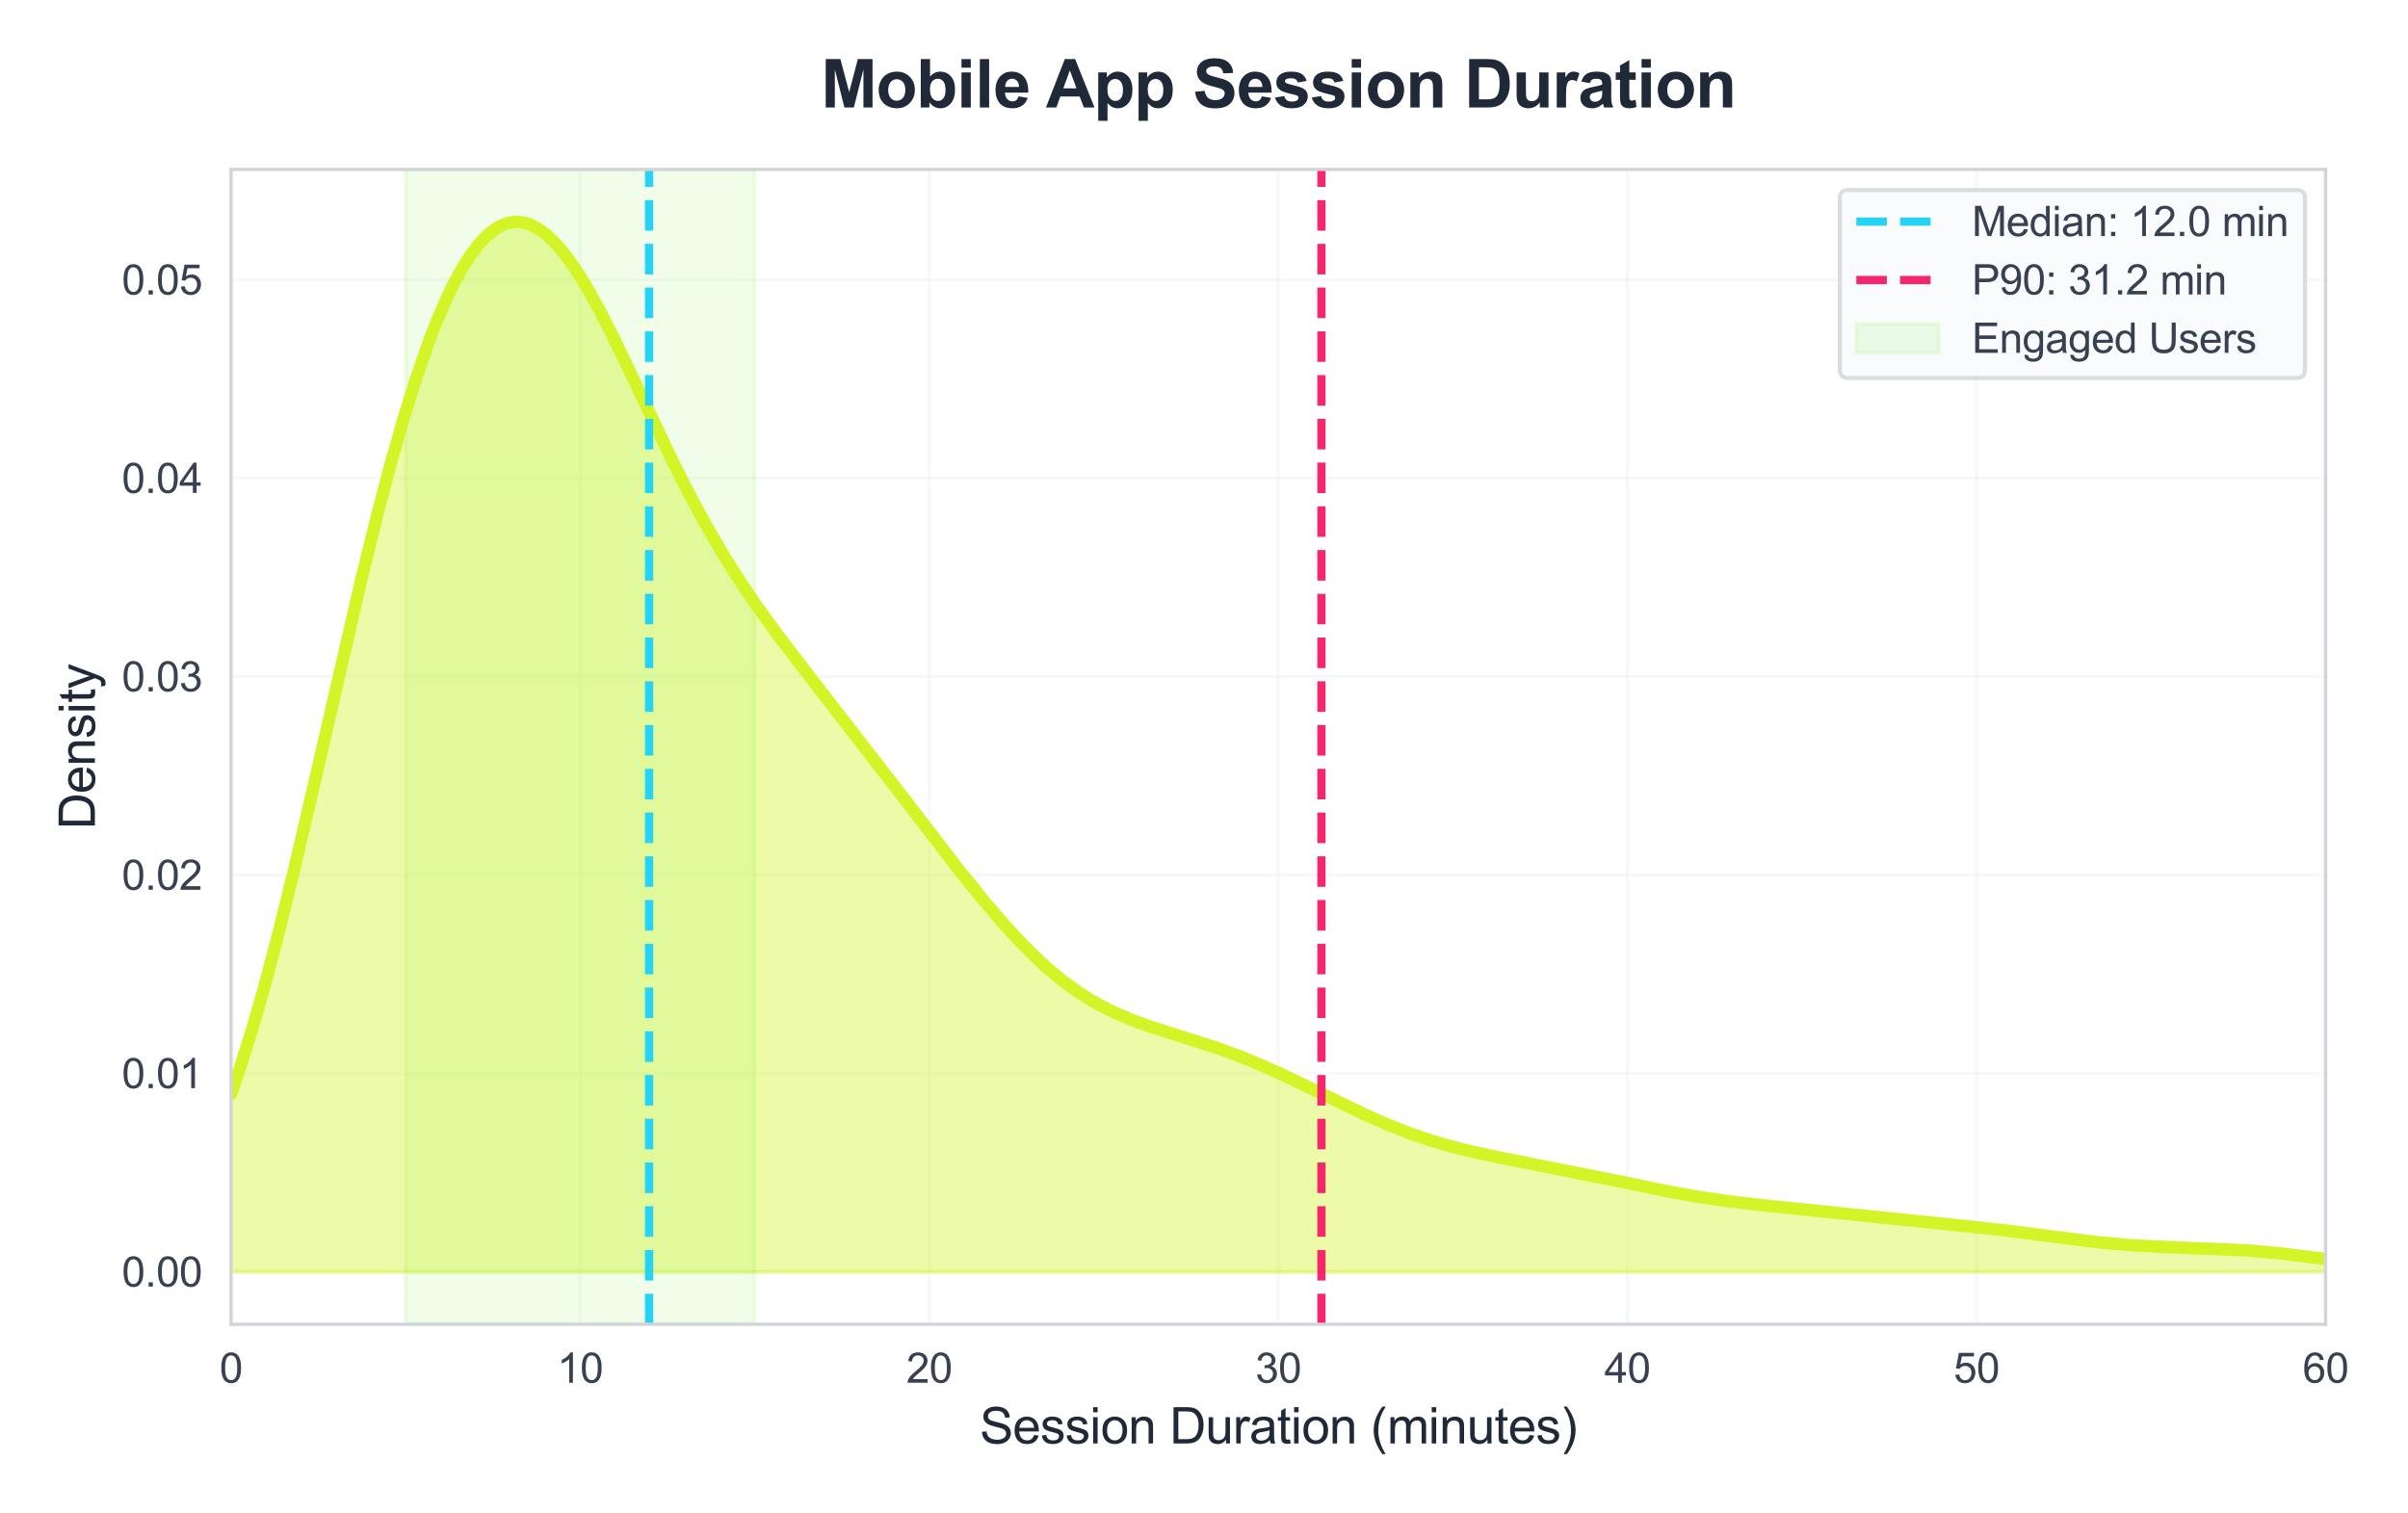 <?xml version="1.0" encoding="utf-8" standalone="no"?>
<!DOCTYPE svg PUBLIC "-//W3C//DTD SVG 1.1//EN"
  "http://www.w3.org/Graphics/SVG/1.1/DTD/svg11.dtd">
<svg xmlns:xlink="http://www.w3.org/1999/xlink" viewBox="0 0 583.416 366.697" xmlns="http://www.w3.org/2000/svg" version="1.1">
 <defs>
  <style type="text/css">*{stroke-linejoin: round; stroke-linecap: butt}</style>
 </defs>
 <g id="figure_1">
  <g id="patch_1">
   <path d="M 0 366.697 
L 583.416 366.697 
L 583.416 -0 
L 0 -0 
z
" style="fill: #ffffff"/>
  </g>
  <g id="axes_1">
   <g id="patch_2">
    <path d="M 55.976 320.89 
L 563.455 320.89 
L 563.455 41.047 
L 55.976 41.047 
z
" style="fill: #ffffff"/>
   </g>
   <g id="matplotlib.axis_1">
    <g id="xtick_1">
     <g id="line2d_1">
      <path d="M 55.976 320.89 
L 55.976 41.047 
" clip-path="url(#p216b1d2fb1)" style="fill: none; stroke: #e5e7eb; stroke-opacity: 0.3; stroke-width: 0.8; stroke-linecap: round"/>
     </g>
     <g id="text_1">
      <!-- 0 -->
      <g style="fill: #374151" transform="translate(53.195 335.048) scale(0.1 -0.1)">
       <defs>
        <path id="ArialMT-30" d="M 266 2259 
Q 266 3072 433 3567 
Q 600 4063 929 4331 
Q 1259 4600 1759 4600 
Q 2128 4600 2406 4451 
Q 2684 4303 2865 4023 
Q 3047 3744 3150 3342 
Q 3253 2941 3253 2259 
Q 3253 1453 3087 958 
Q 2922 463 2592 192 
Q 2263 -78 1759 -78 
Q 1097 -78 719 397 
Q 266 969 266 2259 
z
M 844 2259 
Q 844 1131 1108 757 
Q 1372 384 1759 384 
Q 2147 384 2411 759 
Q 2675 1134 2675 2259 
Q 2675 3391 2411 3762 
Q 2147 4134 1753 4134 
Q 1366 4134 1134 3806 
Q 844 3388 844 2259 
z
" transform="scale(0.016)"/>
       </defs>
       <use xlink:href="#ArialMT-30"/>
      </g>
     </g>
    </g>
    <g id="xtick_2">
     <g id="line2d_2">
      <path d="M 140.556 320.89 
L 140.556 41.047 
" clip-path="url(#p216b1d2fb1)" style="fill: none; stroke: #e5e7eb; stroke-opacity: 0.3; stroke-width: 0.8; stroke-linecap: round"/>
     </g>
     <g id="text_2">
      <!-- 10 -->
      <g style="fill: #374151" transform="translate(134.995 335.048) scale(0.1 -0.1)">
       <defs>
        <path id="ArialMT-31" d="M 2384 0 
L 1822 0 
L 1822 3584 
Q 1619 3391 1289 3197 
Q 959 3003 697 2906 
L 697 3450 
Q 1169 3672 1522 3987 
Q 1875 4303 2022 4600 
L 2384 4600 
L 2384 0 
z
" transform="scale(0.016)"/>
       </defs>
       <use xlink:href="#ArialMT-31"/>
       <use xlink:href="#ArialMT-30" transform="translate(55.615 0)"/>
      </g>
     </g>
    </g>
    <g id="xtick_3">
     <g id="line2d_3">
      <path d="M 225.136 320.89 
L 225.136 41.047 
" clip-path="url(#p216b1d2fb1)" style="fill: none; stroke: #e5e7eb; stroke-opacity: 0.3; stroke-width: 0.8; stroke-linecap: round"/>
     </g>
     <g id="text_3">
      <!-- 20 -->
      <g style="fill: #374151" transform="translate(219.575 335.048) scale(0.1 -0.1)">
       <defs>
        <path id="ArialMT-32" d="M 3222 541 
L 3222 0 
L 194 0 
Q 188 203 259 391 
Q 375 700 629 1000 
Q 884 1300 1366 1694 
Q 2113 2306 2375 2664 
Q 2638 3022 2638 3341 
Q 2638 3675 2398 3904 
Q 2159 4134 1775 4134 
Q 1369 4134 1125 3890 
Q 881 3647 878 3216 
L 300 3275 
Q 359 3922 746 4261 
Q 1134 4600 1788 4600 
Q 2447 4600 2831 4234 
Q 3216 3869 3216 3328 
Q 3216 3053 3103 2787 
Q 2991 2522 2730 2228 
Q 2469 1934 1863 1422 
Q 1356 997 1212 845 
Q 1069 694 975 541 
L 3222 541 
z
" transform="scale(0.016)"/>
       </defs>
       <use xlink:href="#ArialMT-32"/>
       <use xlink:href="#ArialMT-30" transform="translate(55.615 0)"/>
      </g>
     </g>
    </g>
    <g id="xtick_4">
     <g id="line2d_4">
      <path d="M 309.715 320.89 
L 309.715 41.047 
" clip-path="url(#p216b1d2fb1)" style="fill: none; stroke: #e5e7eb; stroke-opacity: 0.3; stroke-width: 0.8; stroke-linecap: round"/>
     </g>
     <g id="text_4">
      <!-- 30 -->
      <g style="fill: #374151" transform="translate(304.154 335.048) scale(0.1 -0.1)">
       <defs>
        <path id="ArialMT-33" d="M 269 1209 
L 831 1284 
Q 928 806 1161 595 
Q 1394 384 1728 384 
Q 2125 384 2398 659 
Q 2672 934 2672 1341 
Q 2672 1728 2419 1979 
Q 2166 2231 1775 2231 
Q 1616 2231 1378 2169 
L 1441 2663 
Q 1497 2656 1531 2656 
Q 1891 2656 2178 2843 
Q 2466 3031 2466 3422 
Q 2466 3731 2256 3934 
Q 2047 4138 1716 4138 
Q 1388 4138 1169 3931 
Q 950 3725 888 3313 
L 325 3413 
Q 428 3978 793 4289 
Q 1159 4600 1703 4600 
Q 2078 4600 2393 4439 
Q 2709 4278 2876 4000 
Q 3044 3722 3044 3409 
Q 3044 3113 2884 2869 
Q 2725 2625 2413 2481 
Q 2819 2388 3044 2092 
Q 3269 1797 3269 1353 
Q 3269 753 2831 336 
Q 2394 -81 1725 -81 
Q 1122 -81 723 278 
Q 325 638 269 1209 
z
" transform="scale(0.016)"/>
       </defs>
       <use xlink:href="#ArialMT-33"/>
       <use xlink:href="#ArialMT-30" transform="translate(55.615 0)"/>
      </g>
     </g>
    </g>
    <g id="xtick_5">
     <g id="line2d_5">
      <path d="M 394.295 320.89 
L 394.295 41.047 
" clip-path="url(#p216b1d2fb1)" style="fill: none; stroke: #e5e7eb; stroke-opacity: 0.3; stroke-width: 0.8; stroke-linecap: round"/>
     </g>
     <g id="text_5">
      <!-- 40 -->
      <g style="fill: #374151" transform="translate(388.734 335.048) scale(0.1 -0.1)">
       <defs>
        <path id="ArialMT-34" d="M 2069 0 
L 2069 1097 
L 81 1097 
L 81 1613 
L 2172 4581 
L 2631 4581 
L 2631 1613 
L 3250 1613 
L 3250 1097 
L 2631 1097 
L 2631 0 
L 2069 0 
z
M 2069 1613 
L 2069 3678 
L 634 1613 
L 2069 1613 
z
" transform="scale(0.016)"/>
       </defs>
       <use xlink:href="#ArialMT-34"/>
       <use xlink:href="#ArialMT-30" transform="translate(55.615 0)"/>
      </g>
     </g>
    </g>
    <g id="xtick_6">
     <g id="line2d_6">
      <path d="M 478.875 320.89 
L 478.875 41.047 
" clip-path="url(#p216b1d2fb1)" style="fill: none; stroke: #e5e7eb; stroke-opacity: 0.3; stroke-width: 0.8; stroke-linecap: round"/>
     </g>
     <g id="text_6">
      <!-- 50 -->
      <g style="fill: #374151" transform="translate(473.314 335.048) scale(0.1 -0.1)">
       <defs>
        <path id="ArialMT-35" d="M 266 1200 
L 856 1250 
Q 922 819 1161 601 
Q 1400 384 1738 384 
Q 2144 384 2425 690 
Q 2706 997 2706 1503 
Q 2706 1984 2436 2262 
Q 2166 2541 1728 2541 
Q 1456 2541 1237 2417 
Q 1019 2294 894 2097 
L 366 2166 
L 809 4519 
L 3088 4519 
L 3088 3981 
L 1259 3981 
L 1013 2750 
Q 1425 3038 1878 3038 
Q 2478 3038 2890 2622 
Q 3303 2206 3303 1553 
Q 3303 931 2941 478 
Q 2500 -78 1738 -78 
Q 1113 -78 717 272 
Q 322 622 266 1200 
z
" transform="scale(0.016)"/>
       </defs>
       <use xlink:href="#ArialMT-35"/>
       <use xlink:href="#ArialMT-30" transform="translate(55.615 0)"/>
      </g>
     </g>
    </g>
    <g id="xtick_7">
     <g id="line2d_7">
      <path d="M 563.455 320.89 
L 563.455 41.047 
" clip-path="url(#p216b1d2fb1)" style="fill: none; stroke: #e5e7eb; stroke-opacity: 0.3; stroke-width: 0.8; stroke-linecap: round"/>
     </g>
     <g id="text_7">
      <!-- 60 -->
      <g style="fill: #374151" transform="translate(557.894 335.048) scale(0.1 -0.1)">
       <defs>
        <path id="ArialMT-36" d="M 3184 3459 
L 2625 3416 
Q 2550 3747 2413 3897 
Q 2184 4138 1850 4138 
Q 1581 4138 1378 3988 
Q 1113 3794 959 3422 
Q 806 3050 800 2363 
Q 1003 2672 1297 2822 
Q 1591 2972 1913 2972 
Q 2475 2972 2870 2558 
Q 3266 2144 3266 1488 
Q 3266 1056 3080 686 
Q 2894 316 2569 119 
Q 2244 -78 1831 -78 
Q 1128 -78 684 439 
Q 241 956 241 2144 
Q 241 3472 731 4075 
Q 1159 4600 1884 4600 
Q 2425 4600 2770 4297 
Q 3116 3994 3184 3459 
z
M 888 1484 
Q 888 1194 1011 928 
Q 1134 663 1356 523 
Q 1578 384 1822 384 
Q 2178 384 2434 671 
Q 2691 959 2691 1453 
Q 2691 1928 2437 2201 
Q 2184 2475 1800 2475 
Q 1419 2475 1153 2201 
Q 888 1928 888 1484 
z
" transform="scale(0.016)"/>
       </defs>
       <use xlink:href="#ArialMT-36"/>
       <use xlink:href="#ArialMT-30" transform="translate(55.615 0)"/>
      </g>
     </g>
    </g>
    <g id="text_8">
     <!-- Session Duration (minutes) -->
     <g style="fill: #1f2937" transform="translate(237.356 349.771) scale(0.12 -0.12)">
      <defs>
       <path id="ArialMT-53" d="M 288 1472 
L 859 1522 
Q 900 1178 1048 958 
Q 1197 738 1509 602 
Q 1822 466 2213 466 
Q 2559 466 2825 569 
Q 3091 672 3220 851 
Q 3350 1031 3350 1244 
Q 3350 1459 3225 1620 
Q 3100 1781 2813 1891 
Q 2628 1963 1997 2114 
Q 1366 2266 1113 2400 
Q 784 2572 623 2826 
Q 463 3081 463 3397 
Q 463 3744 659 4045 
Q 856 4347 1234 4503 
Q 1613 4659 2075 4659 
Q 2584 4659 2973 4495 
Q 3363 4331 3572 4012 
Q 3781 3694 3797 3291 
L 3216 3247 
Q 3169 3681 2898 3903 
Q 2628 4125 2100 4125 
Q 1550 4125 1298 3923 
Q 1047 3722 1047 3438 
Q 1047 3191 1225 3031 
Q 1400 2872 2139 2705 
Q 2878 2538 3153 2413 
Q 3553 2228 3743 1945 
Q 3934 1663 3934 1294 
Q 3934 928 3725 604 
Q 3516 281 3123 101 
Q 2731 -78 2241 -78 
Q 1619 -78 1198 103 
Q 778 284 539 648 
Q 300 1013 288 1472 
z
" transform="scale(0.016)"/>
       <path id="ArialMT-65" d="M 2694 1069 
L 3275 997 
Q 3138 488 2766 206 
Q 2394 -75 1816 -75 
Q 1088 -75 661 373 
Q 234 822 234 1631 
Q 234 2469 665 2931 
Q 1097 3394 1784 3394 
Q 2450 3394 2872 2941 
Q 3294 2488 3294 1666 
Q 3294 1616 3291 1516 
L 816 1516 
Q 847 969 1125 678 
Q 1403 388 1819 388 
Q 2128 388 2347 550 
Q 2566 713 2694 1069 
z
M 847 1978 
L 2700 1978 
Q 2663 2397 2488 2606 
Q 2219 2931 1791 2931 
Q 1403 2931 1139 2672 
Q 875 2413 847 1978 
z
" transform="scale(0.016)"/>
       <path id="ArialMT-73" d="M 197 991 
L 753 1078 
Q 800 744 1014 566 
Q 1228 388 1613 388 
Q 2000 388 2187 545 
Q 2375 703 2375 916 
Q 2375 1106 2209 1216 
Q 2094 1291 1634 1406 
Q 1016 1563 777 1677 
Q 538 1791 414 1992 
Q 291 2194 291 2438 
Q 291 2659 392 2848 
Q 494 3038 669 3163 
Q 800 3259 1026 3326 
Q 1253 3394 1513 3394 
Q 1903 3394 2198 3281 
Q 2494 3169 2634 2976 
Q 2775 2784 2828 2463 
L 2278 2388 
Q 2241 2644 2061 2787 
Q 1881 2931 1553 2931 
Q 1166 2931 1000 2803 
Q 834 2675 834 2503 
Q 834 2394 903 2306 
Q 972 2216 1119 2156 
Q 1203 2125 1616 2013 
Q 2213 1853 2448 1751 
Q 2684 1650 2818 1456 
Q 2953 1263 2953 975 
Q 2953 694 2789 445 
Q 2625 197 2315 61 
Q 2006 -75 1616 -75 
Q 969 -75 630 194 
Q 291 463 197 991 
z
" transform="scale(0.016)"/>
       <path id="ArialMT-69" d="M 425 3934 
L 425 4581 
L 988 4581 
L 988 3934 
L 425 3934 
z
M 425 0 
L 425 3319 
L 988 3319 
L 988 0 
L 425 0 
z
" transform="scale(0.016)"/>
       <path id="ArialMT-6f" d="M 213 1659 
Q 213 2581 725 3025 
Q 1153 3394 1769 3394 
Q 2453 3394 2887 2945 
Q 3322 2497 3322 1706 
Q 3322 1066 3130 698 
Q 2938 331 2570 128 
Q 2203 -75 1769 -75 
Q 1072 -75 642 372 
Q 213 819 213 1659 
z
M 791 1659 
Q 791 1022 1069 705 
Q 1347 388 1769 388 
Q 2188 388 2466 706 
Q 2744 1025 2744 1678 
Q 2744 2294 2464 2611 
Q 2184 2928 1769 2928 
Q 1347 2928 1069 2612 
Q 791 2297 791 1659 
z
" transform="scale(0.016)"/>
       <path id="ArialMT-6e" d="M 422 0 
L 422 3319 
L 928 3319 
L 928 2847 
Q 1294 3394 1984 3394 
Q 2284 3394 2536 3286 
Q 2788 3178 2913 3003 
Q 3038 2828 3088 2588 
Q 3119 2431 3119 2041 
L 3119 0 
L 2556 0 
L 2556 2019 
Q 2556 2363 2490 2533 
Q 2425 2703 2258 2804 
Q 2091 2906 1866 2906 
Q 1506 2906 1245 2678 
Q 984 2450 984 1813 
L 984 0 
L 422 0 
z
" transform="scale(0.016)"/>
       <path id="ArialMT-20" transform="scale(0.016)"/>
       <path id="ArialMT-44" d="M 494 0 
L 494 4581 
L 2072 4581 
Q 2606 4581 2888 4516 
Q 3281 4425 3559 4188 
Q 3922 3881 4101 3404 
Q 4281 2928 4281 2316 
Q 4281 1794 4159 1391 
Q 4038 988 3847 723 
Q 3656 459 3429 307 
Q 3203 156 2883 78 
Q 2563 0 2147 0 
L 494 0 
z
M 1100 541 
L 2078 541 
Q 2531 541 2789 625 
Q 3047 709 3200 863 
Q 3416 1078 3536 1442 
Q 3656 1806 3656 2325 
Q 3656 3044 3420 3430 
Q 3184 3816 2847 3947 
Q 2603 4041 2063 4041 
L 1100 4041 
L 1100 541 
z
" transform="scale(0.016)"/>
       <path id="ArialMT-75" d="M 2597 0 
L 2597 488 
Q 2209 -75 1544 -75 
Q 1250 -75 995 37 
Q 741 150 617 320 
Q 494 491 444 738 
Q 409 903 409 1263 
L 409 3319 
L 972 3319 
L 972 1478 
Q 972 1038 1006 884 
Q 1059 663 1231 536 
Q 1403 409 1656 409 
Q 1909 409 2131 539 
Q 2353 669 2445 892 
Q 2538 1116 2538 1541 
L 2538 3319 
L 3100 3319 
L 3100 0 
L 2597 0 
z
" transform="scale(0.016)"/>
       <path id="ArialMT-72" d="M 416 0 
L 416 3319 
L 922 3319 
L 922 2816 
Q 1116 3169 1280 3281 
Q 1444 3394 1641 3394 
Q 1925 3394 2219 3213 
L 2025 2691 
Q 1819 2813 1613 2813 
Q 1428 2813 1281 2702 
Q 1134 2591 1072 2394 
Q 978 2094 978 1738 
L 978 0 
L 416 0 
z
" transform="scale(0.016)"/>
       <path id="ArialMT-61" d="M 2588 409 
Q 2275 144 1986 34 
Q 1697 -75 1366 -75 
Q 819 -75 525 192 
Q 231 459 231 875 
Q 231 1119 342 1320 
Q 453 1522 633 1644 
Q 813 1766 1038 1828 
Q 1203 1872 1538 1913 
Q 2219 1994 2541 2106 
Q 2544 2222 2544 2253 
Q 2544 2597 2384 2738 
Q 2169 2928 1744 2928 
Q 1347 2928 1158 2789 
Q 969 2650 878 2297 
L 328 2372 
Q 403 2725 575 2942 
Q 747 3159 1072 3276 
Q 1397 3394 1825 3394 
Q 2250 3394 2515 3294 
Q 2781 3194 2906 3042 
Q 3031 2891 3081 2659 
Q 3109 2516 3109 2141 
L 3109 1391 
Q 3109 606 3145 398 
Q 3181 191 3288 0 
L 2700 0 
Q 2613 175 2588 409 
z
M 2541 1666 
Q 2234 1541 1622 1453 
Q 1275 1403 1131 1340 
Q 988 1278 909 1158 
Q 831 1038 831 891 
Q 831 666 1001 516 
Q 1172 366 1500 366 
Q 1825 366 2078 508 
Q 2331 650 2450 897 
Q 2541 1088 2541 1459 
L 2541 1666 
z
" transform="scale(0.016)"/>
       <path id="ArialMT-74" d="M 1650 503 
L 1731 6 
Q 1494 -44 1306 -44 
Q 1000 -44 831 53 
Q 663 150 594 308 
Q 525 466 525 972 
L 525 2881 
L 113 2881 
L 113 3319 
L 525 3319 
L 525 4141 
L 1084 4478 
L 1084 3319 
L 1650 3319 
L 1650 2881 
L 1084 2881 
L 1084 941 
Q 1084 700 1114 631 
Q 1144 563 1211 522 
Q 1278 481 1403 481 
Q 1497 481 1650 503 
z
" transform="scale(0.016)"/>
       <path id="ArialMT-28" d="M 1497 -1347 
Q 1031 -759 709 28 
Q 388 816 388 1659 
Q 388 2403 628 3084 
Q 909 3875 1497 4659 
L 1900 4659 
Q 1522 4009 1400 3731 
Q 1209 3300 1100 2831 
Q 966 2247 966 1656 
Q 966 153 1900 -1347 
L 1497 -1347 
z
" transform="scale(0.016)"/>
       <path id="ArialMT-6d" d="M 422 0 
L 422 3319 
L 925 3319 
L 925 2853 
Q 1081 3097 1340 3245 
Q 1600 3394 1931 3394 
Q 2300 3394 2536 3241 
Q 2772 3088 2869 2813 
Q 3263 3394 3894 3394 
Q 4388 3394 4653 3120 
Q 4919 2847 4919 2278 
L 4919 0 
L 4359 0 
L 4359 2091 
Q 4359 2428 4304 2576 
Q 4250 2725 4106 2815 
Q 3963 2906 3769 2906 
Q 3419 2906 3187 2673 
Q 2956 2441 2956 1928 
L 2956 0 
L 2394 0 
L 2394 2156 
Q 2394 2531 2256 2718 
Q 2119 2906 1806 2906 
Q 1569 2906 1367 2781 
Q 1166 2656 1075 2415 
Q 984 2175 984 1722 
L 984 0 
L 422 0 
z
" transform="scale(0.016)"/>
       <path id="ArialMT-29" d="M 791 -1347 
L 388 -1347 
Q 1322 153 1322 1656 
Q 1322 2244 1188 2822 
Q 1081 3291 891 3722 
Q 769 4003 388 4659 
L 791 4659 
Q 1378 3875 1659 3084 
Q 1900 2403 1900 1659 
Q 1900 816 1576 28 
Q 1253 -759 791 -1347 
z
" transform="scale(0.016)"/>
      </defs>
      <use xlink:href="#ArialMT-53"/>
      <use xlink:href="#ArialMT-65" transform="translate(66.699 0)"/>
      <use xlink:href="#ArialMT-73" transform="translate(122.314 0)"/>
      <use xlink:href="#ArialMT-73" transform="translate(172.314 0)"/>
      <use xlink:href="#ArialMT-69" transform="translate(222.314 0)"/>
      <use xlink:href="#ArialMT-6f" transform="translate(244.531 0)"/>
      <use xlink:href="#ArialMT-6e" transform="translate(300.146 0)"/>
      <use xlink:href="#ArialMT-20" transform="translate(355.762 0)"/>
      <use xlink:href="#ArialMT-44" transform="translate(383.545 0)"/>
      <use xlink:href="#ArialMT-75" transform="translate(455.762 0)"/>
      <use xlink:href="#ArialMT-72" transform="translate(511.377 0)"/>
      <use xlink:href="#ArialMT-61" transform="translate(544.678 0)"/>
      <use xlink:href="#ArialMT-74" transform="translate(600.293 0)"/>
      <use xlink:href="#ArialMT-69" transform="translate(628.076 0)"/>
      <use xlink:href="#ArialMT-6f" transform="translate(650.293 0)"/>
      <use xlink:href="#ArialMT-6e" transform="translate(705.908 0)"/>
      <use xlink:href="#ArialMT-20" transform="translate(761.523 0)"/>
      <use xlink:href="#ArialMT-28" transform="translate(789.307 0)"/>
      <use xlink:href="#ArialMT-6d" transform="translate(822.607 0)"/>
      <use xlink:href="#ArialMT-69" transform="translate(905.908 0)"/>
      <use xlink:href="#ArialMT-6e" transform="translate(928.125 0)"/>
      <use xlink:href="#ArialMT-75" transform="translate(983.74 0)"/>
      <use xlink:href="#ArialMT-74" transform="translate(1039.355 0)"/>
      <use xlink:href="#ArialMT-65" transform="translate(1067.139 0)"/>
      <use xlink:href="#ArialMT-73" transform="translate(1122.754 0)"/>
      <use xlink:href="#ArialMT-29" transform="translate(1172.754 0)"/>
     </g>
    </g>
   </g>
   <g id="matplotlib.axis_2">
    <g id="ytick_1">
     <g id="line2d_8">
      <path d="M 55.976 308.17 
L 563.455 308.17 
" clip-path="url(#p216b1d2fb1)" style="fill: none; stroke: #e5e7eb; stroke-opacity: 0.3; stroke-width: 0.8; stroke-linecap: round"/>
     </g>
     <g id="text_9">
      <!-- 0.00 -->
      <g style="fill: #374151" transform="translate(29.515 311.749) scale(0.1 -0.1)">
       <defs>
        <path id="ArialMT-2e" d="M 581 0 
L 581 641 
L 1222 641 
L 1222 0 
L 581 0 
z
" transform="scale(0.016)"/>
       </defs>
       <use xlink:href="#ArialMT-30"/>
       <use xlink:href="#ArialMT-2e" transform="translate(55.615 0)"/>
       <use xlink:href="#ArialMT-30" transform="translate(83.398 0)"/>
       <use xlink:href="#ArialMT-30" transform="translate(139.014 0)"/>
      </g>
     </g>
    </g>
    <g id="ytick_2">
     <g id="line2d_9">
      <path d="M 55.976 260.094 
L 563.455 260.094 
" clip-path="url(#p216b1d2fb1)" style="fill: none; stroke: #e5e7eb; stroke-opacity: 0.3; stroke-width: 0.8; stroke-linecap: round"/>
     </g>
     <g id="text_10">
      <!-- 0.01 -->
      <g style="fill: #374151" transform="translate(29.515 263.672) scale(0.1 -0.1)">
       <use xlink:href="#ArialMT-30"/>
       <use xlink:href="#ArialMT-2e" transform="translate(55.615 0)"/>
       <use xlink:href="#ArialMT-30" transform="translate(83.398 0)"/>
       <use xlink:href="#ArialMT-31" transform="translate(139.014 0)"/>
      </g>
     </g>
    </g>
    <g id="ytick_3">
     <g id="line2d_10">
      <path d="M 55.976 212.017 
L 563.455 212.017 
" clip-path="url(#p216b1d2fb1)" style="fill: none; stroke: #e5e7eb; stroke-opacity: 0.3; stroke-width: 0.8; stroke-linecap: round"/>
     </g>
     <g id="text_11">
      <!-- 0.02 -->
      <g style="fill: #374151" transform="translate(29.515 215.596) scale(0.1 -0.1)">
       <use xlink:href="#ArialMT-30"/>
       <use xlink:href="#ArialMT-2e" transform="translate(55.615 0)"/>
       <use xlink:href="#ArialMT-30" transform="translate(83.398 0)"/>
       <use xlink:href="#ArialMT-32" transform="translate(139.014 0)"/>
      </g>
     </g>
    </g>
    <g id="ytick_4">
     <g id="line2d_11">
      <path d="M 55.976 163.941 
L 563.455 163.941 
" clip-path="url(#p216b1d2fb1)" style="fill: none; stroke: #e5e7eb; stroke-opacity: 0.3; stroke-width: 0.8; stroke-linecap: round"/>
     </g>
     <g id="text_12">
      <!-- 0.03 -->
      <g style="fill: #374151" transform="translate(29.515 167.52) scale(0.1 -0.1)">
       <use xlink:href="#ArialMT-30"/>
       <use xlink:href="#ArialMT-2e" transform="translate(55.615 0)"/>
       <use xlink:href="#ArialMT-30" transform="translate(83.398 0)"/>
       <use xlink:href="#ArialMT-33" transform="translate(139.014 0)"/>
      </g>
     </g>
    </g>
    <g id="ytick_5">
     <g id="line2d_12">
      <path d="M 55.976 115.865 
L 563.455 115.865 
" clip-path="url(#p216b1d2fb1)" style="fill: none; stroke: #e5e7eb; stroke-opacity: 0.3; stroke-width: 0.8; stroke-linecap: round"/>
     </g>
     <g id="text_13">
      <!-- 0.04 -->
      <g style="fill: #374151" transform="translate(29.515 119.444) scale(0.1 -0.1)">
       <use xlink:href="#ArialMT-30"/>
       <use xlink:href="#ArialMT-2e" transform="translate(55.615 0)"/>
       <use xlink:href="#ArialMT-30" transform="translate(83.398 0)"/>
       <use xlink:href="#ArialMT-34" transform="translate(139.014 0)"/>
      </g>
     </g>
    </g>
    <g id="ytick_6">
     <g id="line2d_13">
      <path d="M 55.976 67.788 
L 563.455 67.788 
" clip-path="url(#p216b1d2fb1)" style="fill: none; stroke: #e5e7eb; stroke-opacity: 0.3; stroke-width: 0.8; stroke-linecap: round"/>
     </g>
     <g id="text_14">
      <!-- 0.05 -->
      <g style="fill: #374151" transform="translate(29.515 71.367) scale(0.1 -0.1)">
       <use xlink:href="#ArialMT-30"/>
       <use xlink:href="#ArialMT-2e" transform="translate(55.615 0)"/>
       <use xlink:href="#ArialMT-30" transform="translate(83.398 0)"/>
       <use xlink:href="#ArialMT-35" transform="translate(139.014 0)"/>
      </g>
     </g>
    </g>
    <g id="text_15">
     <!-- Density -->
     <g style="fill: #1f2937" transform="translate(22.989 200.975) rotate(-90) scale(0.12 -0.12)">
      <defs>
       <path id="ArialMT-79" d="M 397 -1278 
L 334 -750 
Q 519 -800 656 -800 
Q 844 -800 956 -737 
Q 1069 -675 1141 -563 
Q 1194 -478 1313 -144 
Q 1328 -97 1363 -6 
L 103 3319 
L 709 3319 
L 1400 1397 
Q 1534 1031 1641 628 
Q 1738 1016 1872 1384 
L 2581 3319 
L 3144 3319 
L 1881 -56 
Q 1678 -603 1566 -809 
Q 1416 -1088 1222 -1217 
Q 1028 -1347 759 -1347 
Q 597 -1347 397 -1278 
z
" transform="scale(0.016)"/>
      </defs>
      <use xlink:href="#ArialMT-44"/>
      <use xlink:href="#ArialMT-65" transform="translate(72.217 0)"/>
      <use xlink:href="#ArialMT-6e" transform="translate(127.832 0)"/>
      <use xlink:href="#ArialMT-73" transform="translate(183.447 0)"/>
      <use xlink:href="#ArialMT-69" transform="translate(233.447 0)"/>
      <use xlink:href="#ArialMT-74" transform="translate(255.664 0)"/>
      <use xlink:href="#ArialMT-79" transform="translate(283.447 0)"/>
     </g>
    </g>
   </g>
   <g id="FillBetweenPolyCollection_1">
    <defs>
     <path id="mc590b34b3b" d="M 55.976 -58.527 
L 55.976 -101.622 
L 56.993 -104.509 
L 58.01 -107.511 
L 59.027 -110.628 
L 60.044 -113.857 
L 61.061 -117.196 
L 62.078 -120.642 
L 63.095 -124.192 
L 64.112 -127.842 
L 65.129 -131.588 
L 66.146 -135.426 
L 67.163 -139.351 
L 68.18 -143.357 
L 69.197 -147.438 
L 70.214 -151.59 
L 71.231 -155.804 
L 72.248 -160.075 
L 73.265 -164.397 
L 74.282 -168.761 
L 75.299 -173.162 
L 76.316 -177.591 
L 77.333 -182.042 
L 78.35 -186.507 
L 79.367 -190.978 
L 80.384 -195.45 
L 81.401 -199.913 
L 82.418 -204.361 
L 83.435 -208.787 
L 84.452 -213.184 
L 85.469 -217.545 
L 86.486 -221.863 
L 87.503 -226.133 
L 88.52 -230.348 
L 89.537 -234.501 
L 90.554 -238.588 
L 91.571 -242.603 
L 92.588 -246.541 
L 93.605 -250.397 
L 94.622 -254.165 
L 95.639 -257.843 
L 96.656 -261.425 
L 97.673 -264.907 
L 98.69 -268.287 
L 99.707 -271.56 
L 100.724 -274.724 
L 101.741 -277.776 
L 102.758 -280.712 
L 103.775 -283.53 
L 104.792 -286.229 
L 105.809 -288.805 
L 106.826 -291.257 
L 107.843 -293.583 
L 108.859 -295.782 
L 109.876 -297.851 
L 110.893 -299.791 
L 111.91 -301.599 
L 112.927 -303.274 
L 113.944 -304.816 
L 114.961 -306.225 
L 115.978 -307.499 
L 116.995 -308.638 
L 118.012 -309.643 
L 119.029 -310.513 
L 120.046 -311.248 
L 121.063 -311.849 
L 122.08 -312.317 
L 123.097 -312.652 
L 124.114 -312.856 
L 125.131 -312.929 
L 126.148 -312.873 
L 127.165 -312.691 
L 128.182 -312.383 
L 129.199 -311.952 
L 130.216 -311.401 
L 131.233 -310.732 
L 132.25 -309.949 
L 133.267 -309.055 
L 134.284 -308.052 
L 135.301 -306.945 
L 136.318 -305.739 
L 137.335 -304.436 
L 138.352 -303.042 
L 139.369 -301.561 
L 140.386 -299.997 
L 141.403 -298.357 
L 142.42 -296.645 
L 143.437 -294.866 
L 144.454 -293.025 
L 145.471 -291.128 
L 146.488 -289.181 
L 147.505 -287.188 
L 148.522 -285.155 
L 149.539 -283.089 
L 150.556 -280.993 
L 151.573 -278.874 
L 152.59 -276.736 
L 153.607 -274.584 
L 154.624 -272.424 
L 155.641 -270.26 
L 156.658 -268.096 
L 157.675 -265.937 
L 158.692 -263.787 
L 159.709 -261.649 
L 160.726 -259.528 
L 161.743 -257.425 
L 162.76 -255.344 
L 163.777 -253.288 
L 164.794 -251.259 
L 165.811 -249.258 
L 166.828 -247.289 
L 167.845 -245.351 
L 168.862 -243.445 
L 169.879 -241.574 
L 170.896 -239.737 
L 171.913 -237.935 
L 172.93 -236.167 
L 173.947 -234.433 
L 174.964 -232.733 
L 175.981 -231.066 
L 176.998 -229.432 
L 178.015 -227.828 
L 179.032 -226.255 
L 180.049 -224.71 
L 181.066 -223.193 
L 182.083 -221.701 
L 183.1 -220.233 
L 184.117 -218.788 
L 185.134 -217.363 
L 186.151 -215.958 
L 187.168 -214.569 
L 188.185 -213.197 
L 189.202 -211.838 
L 190.219 -210.491 
L 191.236 -209.155 
L 192.253 -207.829 
L 193.27 -206.51 
L 194.287 -205.197 
L 195.304 -203.889 
L 196.321 -202.586 
L 197.338 -201.285 
L 198.355 -199.986 
L 199.372 -198.688 
L 200.389 -197.39 
L 201.406 -196.091 
L 202.423 -194.792 
L 203.44 -193.49 
L 204.457 -192.187 
L 205.474 -190.882 
L 206.491 -189.574 
L 207.508 -188.263 
L 208.525 -186.949 
L 209.542 -185.633 
L 210.559 -184.313 
L 211.576 -182.991 
L 212.593 -181.666 
L 213.61 -180.339 
L 214.627 -179.009 
L 215.644 -177.678 
L 216.661 -176.345 
L 217.678 -175.01 
L 218.695 -173.675 
L 219.712 -172.339 
L 220.729 -171.003 
L 221.746 -169.667 
L 222.763 -168.332 
L 223.78 -166.998 
L 224.797 -165.666 
L 225.814 -164.337 
L 226.831 -163.011 
L 227.847 -161.688 
L 228.864 -160.371 
L 229.881 -159.059 
L 230.898 -157.752 
L 231.915 -156.453 
L 232.932 -155.162 
L 233.949 -153.88 
L 234.966 -152.607 
L 235.983 -151.346 
L 237 -150.096 
L 238.017 -148.859 
L 239.034 -147.635 
L 240.051 -146.427 
L 241.068 -145.235 
L 242.085 -144.06 
L 243.102 -142.904 
L 244.119 -141.766 
L 245.136 -140.65 
L 246.153 -139.554 
L 247.17 -138.481 
L 248.187 -137.431 
L 249.204 -136.406 
L 250.221 -135.405 
L 251.238 -134.43 
L 252.255 -133.482 
L 253.272 -132.56 
L 254.289 -131.666 
L 255.306 -130.8 
L 256.323 -129.962 
L 257.34 -129.153 
L 258.357 -128.372 
L 259.374 -127.619 
L 260.391 -126.895 
L 261.408 -126.198 
L 262.425 -125.53 
L 263.442 -124.889 
L 264.459 -124.274 
L 265.476 -123.685 
L 266.493 -123.122 
L 267.51 -122.583 
L 268.527 -122.067 
L 269.544 -121.574 
L 270.561 -121.102 
L 271.578 -120.65 
L 272.595 -120.217 
L 273.612 -119.802 
L 274.629 -119.402 
L 275.646 -119.018 
L 276.663 -118.647 
L 277.68 -118.288 
L 278.697 -117.939 
L 279.714 -117.6 
L 280.731 -117.268 
L 281.748 -116.943 
L 282.765 -116.622 
L 283.782 -116.306 
L 284.799 -115.991 
L 285.816 -115.678 
L 286.833 -115.364 
L 287.85 -115.049 
L 288.867 -114.732 
L 289.884 -114.412 
L 290.901 -114.087 
L 291.918 -113.758 
L 292.935 -113.423 
L 293.952 -113.081 
L 294.969 -112.732 
L 295.986 -112.376 
L 297.003 -112.012 
L 298.02 -111.64 
L 299.037 -111.26 
L 300.054 -110.87 
L 301.071 -110.473 
L 302.088 -110.066 
L 303.105 -109.651 
L 304.122 -109.228 
L 305.139 -108.796 
L 306.156 -108.356 
L 307.173 -107.909 
L 308.19 -107.454 
L 309.207 -106.992 
L 310.224 -106.524 
L 311.241 -106.049 
L 312.258 -105.569 
L 313.275 -105.084 
L 314.292 -104.595 
L 315.309 -104.102 
L 316.326 -103.606 
L 317.343 -103.107 
L 318.36 -102.606 
L 319.377 -102.103 
L 320.394 -101.601 
L 321.411 -101.098 
L 322.428 -100.596 
L 323.445 -100.095 
L 324.462 -99.596 
L 325.479 -99.1 
L 326.496 -98.608 
L 327.513 -98.119 
L 328.53 -97.635 
L 329.547 -97.157 
L 330.564 -96.684 
L 331.581 -96.218 
L 332.598 -95.758 
L 333.615 -95.307 
L 334.632 -94.863 
L 335.649 -94.428 
L 336.666 -94.001 
L 337.683 -93.584 
L 338.7 -93.177 
L 339.717 -92.779 
L 340.734 -92.391 
L 341.751 -92.014 
L 342.768 -91.647 
L 343.785 -91.291 
L 344.802 -90.945 
L 345.819 -90.609 
L 346.836 -90.284 
L 347.852 -89.969 
L 348.869 -89.664 
L 349.886 -89.369 
L 350.903 -89.084 
L 351.92 -88.808 
L 352.937 -88.54 
L 353.954 -88.281 
L 354.971 -88.03 
L 355.988 -87.787 
L 357.005 -87.551 
L 358.022 -87.321 
L 359.039 -87.097 
L 360.056 -86.879 
L 361.073 -86.666 
L 362.09 -86.457 
L 363.107 -86.253 
L 364.124 -86.051 
L 365.141 -85.853 
L 366.158 -85.657 
L 367.175 -85.463 
L 368.192 -85.27 
L 369.209 -85.078 
L 370.226 -84.887 
L 371.243 -84.696 
L 372.26 -84.505 
L 373.277 -84.313 
L 374.294 -84.12 
L 375.311 -83.926 
L 376.328 -83.731 
L 377.345 -83.535 
L 378.362 -83.336 
L 379.379 -83.136 
L 380.396 -82.934 
L 381.413 -82.73 
L 382.43 -82.525 
L 383.447 -82.317 
L 384.464 -82.107 
L 385.481 -81.896 
L 386.498 -81.683 
L 387.515 -81.468 
L 388.532 -81.253 
L 389.549 -81.036 
L 390.566 -80.818 
L 391.583 -80.6 
L 392.6 -80.382 
L 393.617 -80.164 
L 394.634 -79.946 
L 395.651 -79.729 
L 396.668 -79.513 
L 397.685 -79.298 
L 398.702 -79.085 
L 399.719 -78.875 
L 400.736 -78.666 
L 401.753 -78.461 
L 402.77 -78.258 
L 403.787 -78.059 
L 404.804 -77.863 
L 405.821 -77.672 
L 406.838 -77.484 
L 407.855 -77.301 
L 408.872 -77.121 
L 409.889 -76.947 
L 410.906 -76.777 
L 411.923 -76.612 
L 412.94 -76.451 
L 413.957 -76.295 
L 414.974 -76.144 
L 415.991 -75.997 
L 417.008 -75.855 
L 418.025 -75.717 
L 419.042 -75.583 
L 420.059 -75.453 
L 421.076 -75.327 
L 422.093 -75.204 
L 423.11 -75.085 
L 424.127 -74.968 
L 425.144 -74.854 
L 426.161 -74.743 
L 427.178 -74.634 
L 428.195 -74.527 
L 429.212 -74.422 
L 430.229 -74.318 
L 431.246 -74.215 
L 432.263 -74.113 
L 433.28 -74.011 
L 434.297 -73.91 
L 435.314 -73.809 
L 436.331 -73.708 
L 437.348 -73.606 
L 438.365 -73.505 
L 439.382 -73.403 
L 440.399 -73.3 
L 441.416 -73.197 
L 442.433 -73.093 
L 443.45 -72.988 
L 444.467 -72.883 
L 445.484 -72.776 
L 446.501 -72.67 
L 447.518 -72.562 
L 448.535 -72.454 
L 449.552 -72.346 
L 450.569 -72.237 
L 451.586 -72.128 
L 452.603 -72.018 
L 453.62 -71.909 
L 454.637 -71.8 
L 455.654 -71.691 
L 456.671 -71.583 
L 457.688 -71.475 
L 458.705 -71.368 
L 459.722 -71.261 
L 460.739 -71.155 
L 461.756 -71.05 
L 462.773 -70.945 
L 463.79 -70.842 
L 464.807 -70.739 
L 465.824 -70.637 
L 466.84 -70.535 
L 467.857 -70.434 
L 468.874 -70.334 
L 469.891 -70.234 
L 470.908 -70.134 
L 471.925 -70.034 
L 472.942 -69.934 
L 473.959 -69.833 
L 474.976 -69.732 
L 475.993 -69.629 
L 477.01 -69.526 
L 478.027 -69.422 
L 479.044 -69.315 
L 480.061 -69.208 
L 481.078 -69.098 
L 482.095 -68.986 
L 483.112 -68.872 
L 484.129 -68.756 
L 485.146 -68.638 
L 486.163 -68.517 
L 487.18 -68.393 
L 488.197 -68.268 
L 489.214 -68.14 
L 490.231 -68.01 
L 491.248 -67.878 
L 492.265 -67.744 
L 493.282 -67.609 
L 494.299 -67.473 
L 495.316 -67.336 
L 496.333 -67.198 
L 497.35 -67.06 
L 498.367 -66.922 
L 499.384 -66.786 
L 500.401 -66.65 
L 501.418 -66.516 
L 502.435 -66.384 
L 503.452 -66.254 
L 504.469 -66.127 
L 505.486 -66.003 
L 506.503 -65.883 
L 507.52 -65.768 
L 508.537 -65.656 
L 509.554 -65.549 
L 510.571 -65.447 
L 511.588 -65.35 
L 512.605 -65.258 
L 513.622 -65.172 
L 514.639 -65.091 
L 515.656 -65.015 
L 516.673 -64.944 
L 517.69 -64.879 
L 518.707 -64.819 
L 519.724 -64.763 
L 520.741 -64.712 
L 521.758 -64.665 
L 522.775 -64.622 
L 523.792 -64.582 
L 524.809 -64.545 
L 525.826 -64.511 
L 526.843 -64.478 
L 527.86 -64.447 
L 528.877 -64.417 
L 529.894 -64.388 
L 530.911 -64.358 
L 531.928 -64.327 
L 532.945 -64.296 
L 533.962 -64.263 
L 534.979 -64.227 
L 535.996 -64.189 
L 537.013 -64.148 
L 538.03 -64.104 
L 539.047 -64.056 
L 540.064 -64.003 
L 541.081 -63.947 
L 542.098 -63.885 
L 543.115 -63.819 
L 544.132 -63.748 
L 545.149 -63.672 
L 546.166 -63.591 
L 547.183 -63.506 
L 548.2 -63.415 
L 549.217 -63.319 
L 550.234 -63.219 
L 551.251 -63.114 
L 552.268 -63.005 
L 553.285 -62.892 
L 554.302 -62.775 
L 555.319 -62.655 
L 556.336 -62.532 
L 557.353 -62.406 
L 558.37 -62.278 
L 559.387 -62.149 
L 560.404 -62.018 
L 561.421 -61.885 
L 562.438 -61.753 
L 563.455 -61.62 
L 563.455 -58.527 
L 563.455 -58.527 
L 562.438 -58.527 
L 561.421 -58.527 
L 560.404 -58.527 
L 559.387 -58.527 
L 558.37 -58.527 
L 557.353 -58.527 
L 556.336 -58.527 
L 555.319 -58.527 
L 554.302 -58.527 
L 553.285 -58.527 
L 552.268 -58.527 
L 551.251 -58.527 
L 550.234 -58.527 
L 549.217 -58.527 
L 548.2 -58.527 
L 547.183 -58.527 
L 546.166 -58.527 
L 545.149 -58.527 
L 544.132 -58.527 
L 543.115 -58.527 
L 542.098 -58.527 
L 541.081 -58.527 
L 540.064 -58.527 
L 539.047 -58.527 
L 538.03 -58.527 
L 537.013 -58.527 
L 535.996 -58.527 
L 534.979 -58.527 
L 533.962 -58.527 
L 532.945 -58.527 
L 531.928 -58.527 
L 530.911 -58.527 
L 529.894 -58.527 
L 528.877 -58.527 
L 527.86 -58.527 
L 526.843 -58.527 
L 525.826 -58.527 
L 524.809 -58.527 
L 523.792 -58.527 
L 522.775 -58.527 
L 521.758 -58.527 
L 520.741 -58.527 
L 519.724 -58.527 
L 518.707 -58.527 
L 517.69 -58.527 
L 516.673 -58.527 
L 515.656 -58.527 
L 514.639 -58.527 
L 513.622 -58.527 
L 512.605 -58.527 
L 511.588 -58.527 
L 510.571 -58.527 
L 509.554 -58.527 
L 508.537 -58.527 
L 507.52 -58.527 
L 506.503 -58.527 
L 505.486 -58.527 
L 504.469 -58.527 
L 503.452 -58.527 
L 502.435 -58.527 
L 501.418 -58.527 
L 500.401 -58.527 
L 499.384 -58.527 
L 498.367 -58.527 
L 497.35 -58.527 
L 496.333 -58.527 
L 495.316 -58.527 
L 494.299 -58.527 
L 493.282 -58.527 
L 492.265 -58.527 
L 491.248 -58.527 
L 490.231 -58.527 
L 489.214 -58.527 
L 488.197 -58.527 
L 487.18 -58.527 
L 486.163 -58.527 
L 485.146 -58.527 
L 484.129 -58.527 
L 483.112 -58.527 
L 482.095 -58.527 
L 481.078 -58.527 
L 480.061 -58.527 
L 479.044 -58.527 
L 478.027 -58.527 
L 477.01 -58.527 
L 475.993 -58.527 
L 474.976 -58.527 
L 473.959 -58.527 
L 472.942 -58.527 
L 471.925 -58.527 
L 470.908 -58.527 
L 469.891 -58.527 
L 468.874 -58.527 
L 467.857 -58.527 
L 466.84 -58.527 
L 465.824 -58.527 
L 464.807 -58.527 
L 463.79 -58.527 
L 462.773 -58.527 
L 461.756 -58.527 
L 460.739 -58.527 
L 459.722 -58.527 
L 458.705 -58.527 
L 457.688 -58.527 
L 456.671 -58.527 
L 455.654 -58.527 
L 454.637 -58.527 
L 453.62 -58.527 
L 452.603 -58.527 
L 451.586 -58.527 
L 450.569 -58.527 
L 449.552 -58.527 
L 448.535 -58.527 
L 447.518 -58.527 
L 446.501 -58.527 
L 445.484 -58.527 
L 444.467 -58.527 
L 443.45 -58.527 
L 442.433 -58.527 
L 441.416 -58.527 
L 440.399 -58.527 
L 439.382 -58.527 
L 438.365 -58.527 
L 437.348 -58.527 
L 436.331 -58.527 
L 435.314 -58.527 
L 434.297 -58.527 
L 433.28 -58.527 
L 432.263 -58.527 
L 431.246 -58.527 
L 430.229 -58.527 
L 429.212 -58.527 
L 428.195 -58.527 
L 427.178 -58.527 
L 426.161 -58.527 
L 425.144 -58.527 
L 424.127 -58.527 
L 423.11 -58.527 
L 422.093 -58.527 
L 421.076 -58.527 
L 420.059 -58.527 
L 419.042 -58.527 
L 418.025 -58.527 
L 417.008 -58.527 
L 415.991 -58.527 
L 414.974 -58.527 
L 413.957 -58.527 
L 412.94 -58.527 
L 411.923 -58.527 
L 410.906 -58.527 
L 409.889 -58.527 
L 408.872 -58.527 
L 407.855 -58.527 
L 406.838 -58.527 
L 405.821 -58.527 
L 404.804 -58.527 
L 403.787 -58.527 
L 402.77 -58.527 
L 401.753 -58.527 
L 400.736 -58.527 
L 399.719 -58.527 
L 398.702 -58.527 
L 397.685 -58.527 
L 396.668 -58.527 
L 395.651 -58.527 
L 394.634 -58.527 
L 393.617 -58.527 
L 392.6 -58.527 
L 391.583 -58.527 
L 390.566 -58.527 
L 389.549 -58.527 
L 388.532 -58.527 
L 387.515 -58.527 
L 386.498 -58.527 
L 385.481 -58.527 
L 384.464 -58.527 
L 383.447 -58.527 
L 382.43 -58.527 
L 381.413 -58.527 
L 380.396 -58.527 
L 379.379 -58.527 
L 378.362 -58.527 
L 377.345 -58.527 
L 376.328 -58.527 
L 375.311 -58.527 
L 374.294 -58.527 
L 373.277 -58.527 
L 372.26 -58.527 
L 371.243 -58.527 
L 370.226 -58.527 
L 369.209 -58.527 
L 368.192 -58.527 
L 367.175 -58.527 
L 366.158 -58.527 
L 365.141 -58.527 
L 364.124 -58.527 
L 363.107 -58.527 
L 362.09 -58.527 
L 361.073 -58.527 
L 360.056 -58.527 
L 359.039 -58.527 
L 358.022 -58.527 
L 357.005 -58.527 
L 355.988 -58.527 
L 354.971 -58.527 
L 353.954 -58.527 
L 352.937 -58.527 
L 351.92 -58.527 
L 350.903 -58.527 
L 349.886 -58.527 
L 348.869 -58.527 
L 347.852 -58.527 
L 346.836 -58.527 
L 345.819 -58.527 
L 344.802 -58.527 
L 343.785 -58.527 
L 342.768 -58.527 
L 341.751 -58.527 
L 340.734 -58.527 
L 339.717 -58.527 
L 338.7 -58.527 
L 337.683 -58.527 
L 336.666 -58.527 
L 335.649 -58.527 
L 334.632 -58.527 
L 333.615 -58.527 
L 332.598 -58.527 
L 331.581 -58.527 
L 330.564 -58.527 
L 329.547 -58.527 
L 328.53 -58.527 
L 327.513 -58.527 
L 326.496 -58.527 
L 325.479 -58.527 
L 324.462 -58.527 
L 323.445 -58.527 
L 322.428 -58.527 
L 321.411 -58.527 
L 320.394 -58.527 
L 319.377 -58.527 
L 318.36 -58.527 
L 317.343 -58.527 
L 316.326 -58.527 
L 315.309 -58.527 
L 314.292 -58.527 
L 313.275 -58.527 
L 312.258 -58.527 
L 311.241 -58.527 
L 310.224 -58.527 
L 309.207 -58.527 
L 308.19 -58.527 
L 307.173 -58.527 
L 306.156 -58.527 
L 305.139 -58.527 
L 304.122 -58.527 
L 303.105 -58.527 
L 302.088 -58.527 
L 301.071 -58.527 
L 300.054 -58.527 
L 299.037 -58.527 
L 298.02 -58.527 
L 297.003 -58.527 
L 295.986 -58.527 
L 294.969 -58.527 
L 293.952 -58.527 
L 292.935 -58.527 
L 291.918 -58.527 
L 290.901 -58.527 
L 289.884 -58.527 
L 288.867 -58.527 
L 287.85 -58.527 
L 286.833 -58.527 
L 285.816 -58.527 
L 284.799 -58.527 
L 283.782 -58.527 
L 282.765 -58.527 
L 281.748 -58.527 
L 280.731 -58.527 
L 279.714 -58.527 
L 278.697 -58.527 
L 277.68 -58.527 
L 276.663 -58.527 
L 275.646 -58.527 
L 274.629 -58.527 
L 273.612 -58.527 
L 272.595 -58.527 
L 271.578 -58.527 
L 270.561 -58.527 
L 269.544 -58.527 
L 268.527 -58.527 
L 267.51 -58.527 
L 266.493 -58.527 
L 265.476 -58.527 
L 264.459 -58.527 
L 263.442 -58.527 
L 262.425 -58.527 
L 261.408 -58.527 
L 260.391 -58.527 
L 259.374 -58.527 
L 258.357 -58.527 
L 257.34 -58.527 
L 256.323 -58.527 
L 255.306 -58.527 
L 254.289 -58.527 
L 253.272 -58.527 
L 252.255 -58.527 
L 251.238 -58.527 
L 250.221 -58.527 
L 249.204 -58.527 
L 248.187 -58.527 
L 247.17 -58.527 
L 246.153 -58.527 
L 245.136 -58.527 
L 244.119 -58.527 
L 243.102 -58.527 
L 242.085 -58.527 
L 241.068 -58.527 
L 240.051 -58.527 
L 239.034 -58.527 
L 238.017 -58.527 
L 237 -58.527 
L 235.983 -58.527 
L 234.966 -58.527 
L 233.949 -58.527 
L 232.932 -58.527 
L 231.915 -58.527 
L 230.898 -58.527 
L 229.881 -58.527 
L 228.864 -58.527 
L 227.847 -58.527 
L 226.831 -58.527 
L 225.814 -58.527 
L 224.797 -58.527 
L 223.78 -58.527 
L 222.763 -58.527 
L 221.746 -58.527 
L 220.729 -58.527 
L 219.712 -58.527 
L 218.695 -58.527 
L 217.678 -58.527 
L 216.661 -58.527 
L 215.644 -58.527 
L 214.627 -58.527 
L 213.61 -58.527 
L 212.593 -58.527 
L 211.576 -58.527 
L 210.559 -58.527 
L 209.542 -58.527 
L 208.525 -58.527 
L 207.508 -58.527 
L 206.491 -58.527 
L 205.474 -58.527 
L 204.457 -58.527 
L 203.44 -58.527 
L 202.423 -58.527 
L 201.406 -58.527 
L 200.389 -58.527 
L 199.372 -58.527 
L 198.355 -58.527 
L 197.338 -58.527 
L 196.321 -58.527 
L 195.304 -58.527 
L 194.287 -58.527 
L 193.27 -58.527 
L 192.253 -58.527 
L 191.236 -58.527 
L 190.219 -58.527 
L 189.202 -58.527 
L 188.185 -58.527 
L 187.168 -58.527 
L 186.151 -58.527 
L 185.134 -58.527 
L 184.117 -58.527 
L 183.1 -58.527 
L 182.083 -58.527 
L 181.066 -58.527 
L 180.049 -58.527 
L 179.032 -58.527 
L 178.015 -58.527 
L 176.998 -58.527 
L 175.981 -58.527 
L 174.964 -58.527 
L 173.947 -58.527 
L 172.93 -58.527 
L 171.913 -58.527 
L 170.896 -58.527 
L 169.879 -58.527 
L 168.862 -58.527 
L 167.845 -58.527 
L 166.828 -58.527 
L 165.811 -58.527 
L 164.794 -58.527 
L 163.777 -58.527 
L 162.76 -58.527 
L 161.743 -58.527 
L 160.726 -58.527 
L 159.709 -58.527 
L 158.692 -58.527 
L 157.675 -58.527 
L 156.658 -58.527 
L 155.641 -58.527 
L 154.624 -58.527 
L 153.607 -58.527 
L 152.59 -58.527 
L 151.573 -58.527 
L 150.556 -58.527 
L 149.539 -58.527 
L 148.522 -58.527 
L 147.505 -58.527 
L 146.488 -58.527 
L 145.471 -58.527 
L 144.454 -58.527 
L 143.437 -58.527 
L 142.42 -58.527 
L 141.403 -58.527 
L 140.386 -58.527 
L 139.369 -58.527 
L 138.352 -58.527 
L 137.335 -58.527 
L 136.318 -58.527 
L 135.301 -58.527 
L 134.284 -58.527 
L 133.267 -58.527 
L 132.25 -58.527 
L 131.233 -58.527 
L 130.216 -58.527 
L 129.199 -58.527 
L 128.182 -58.527 
L 127.165 -58.527 
L 126.148 -58.527 
L 125.131 -58.527 
L 124.114 -58.527 
L 123.097 -58.527 
L 122.08 -58.527 
L 121.063 -58.527 
L 120.046 -58.527 
L 119.029 -58.527 
L 118.012 -58.527 
L 116.995 -58.527 
L 115.978 -58.527 
L 114.961 -58.527 
L 113.944 -58.527 
L 112.927 -58.527 
L 111.91 -58.527 
L 110.893 -58.527 
L 109.876 -58.527 
L 108.859 -58.527 
L 107.843 -58.527 
L 106.826 -58.527 
L 105.809 -58.527 
L 104.792 -58.527 
L 103.775 -58.527 
L 102.758 -58.527 
L 101.741 -58.527 
L 100.724 -58.527 
L 99.707 -58.527 
L 98.69 -58.527 
L 97.673 -58.527 
L 96.656 -58.527 
L 95.639 -58.527 
L 94.622 -58.527 
L 93.605 -58.527 
L 92.588 -58.527 
L 91.571 -58.527 
L 90.554 -58.527 
L 89.537 -58.527 
L 88.52 -58.527 
L 87.503 -58.527 
L 86.486 -58.527 
L 85.469 -58.527 
L 84.452 -58.527 
L 83.435 -58.527 
L 82.418 -58.527 
L 81.401 -58.527 
L 80.384 -58.527 
L 79.367 -58.527 
L 78.35 -58.527 
L 77.333 -58.527 
L 76.316 -58.527 
L 75.299 -58.527 
L 74.282 -58.527 
L 73.265 -58.527 
L 72.248 -58.527 
L 71.231 -58.527 
L 70.214 -58.527 
L 69.197 -58.527 
L 68.18 -58.527 
L 67.163 -58.527 
L 66.146 -58.527 
L 65.129 -58.527 
L 64.112 -58.527 
L 63.095 -58.527 
L 62.078 -58.527 
L 61.061 -58.527 
L 60.044 -58.527 
L 59.027 -58.527 
L 58.01 -58.527 
L 56.993 -58.527 
L 55.976 -58.527 
z
" style="stroke: #d3f527; stroke-opacity: 0.4"/>
    </defs>
    <g clip-path="url(#p216b1d2fb1)">
     <use xlink:href="#mc590b34b3b" x="0" y="366.697" style="fill: #d3f527; fill-opacity: 0.4; stroke: #d3f527; stroke-opacity: 0.4"/>
    </g>
   </g>
   <g id="patch_3">
    <path d="M 98.266 320.89 
L 182.846 320.89 
L 182.846 41.047 
L 98.266 41.047 
z
" clip-path="url(#p216b1d2fb1)" style="fill: #6cf527; opacity: 0.1; stroke: #6cf527; stroke-linejoin: miter"/>
   </g>
   <g id="line2d_14">
    <path d="M 55.976 265.075 
L 58.01 259.185 
L 61.061 249.501 
L 64.112 238.855 
L 67.163 227.346 
L 71.231 210.892 
L 76.316 189.105 
L 87.503 140.564 
L 91.571 124.093 
L 94.622 112.531 
L 97.673 101.789 
L 100.724 91.972 
L 103.775 83.166 
L 105.809 77.891 
L 107.843 73.113 
L 109.876 68.845 
L 111.91 65.098 
L 113.944 61.88 
L 115.978 59.198 
L 118.012 57.054 
L 120.046 55.449 
L 121.063 54.847 
L 122.08 54.379 
L 123.097 54.044 
L 124.114 53.841 
L 125.131 53.768 
L 126.148 53.823 
L 127.165 54.006 
L 128.182 54.314 
L 130.216 55.295 
L 132.25 56.747 
L 134.284 58.645 
L 136.318 60.958 
L 138.352 63.655 
L 140.386 66.699 
L 142.42 70.052 
L 145.471 75.569 
L 148.522 81.541 
L 153.607 92.112 
L 162.76 111.352 
L 166.828 119.408 
L 170.896 126.959 
L 174.964 133.963 
L 179.032 140.442 
L 183.1 146.463 
L 188.185 153.5 
L 194.287 161.5 
L 219.712 194.358 
L 231.915 210.243 
L 238.017 217.838 
L 243.102 223.793 
L 247.17 228.216 
L 251.238 232.267 
L 254.289 235.03 
L 257.34 237.544 
L 260.391 239.802 
L 263.442 241.808 
L 266.493 243.575 
L 269.544 245.122 
L 273.612 246.895 
L 277.68 248.409 
L 283.782 250.391 
L 294.969 253.964 
L 300.054 255.826 
L 305.139 257.901 
L 311.241 260.647 
L 319.377 264.593 
L 330.564 270.013 
L 336.666 272.695 
L 341.751 274.683 
L 346.836 276.412 
L 351.92 277.889 
L 357.005 279.146 
L 364.124 280.645 
L 392.6 286.315 
L 404.804 288.833 
L 411.923 290.085 
L 419.042 291.114 
L 427.178 292.062 
L 471.925 296.663 
L 485.146 298.059 
L 496.333 299.499 
L 508.537 301.041 
L 515.656 301.682 
L 522.775 302.075 
L 545.149 303.024 
L 552.268 303.692 
L 561.421 304.811 
L 563.455 305.077 
L 563.455 305.077 
" clip-path="url(#p216b1d2fb1)" style="fill: none; stroke: #d3f527; stroke-width: 3; stroke-linecap: round"/>
   </g>
   <g id="line2d_15">
    <path d="M 157.267 320.89 
L 157.267 41.047 
" clip-path="url(#p216b1d2fb1)" style="fill: none; stroke-dasharray: 7.4,3.2; stroke-dashoffset: 0; stroke: #27d3f5; stroke-width: 2"/>
   </g>
   <g id="line2d_16">
    <path d="M 320.161 320.89 
L 320.161 41.047 
" clip-path="url(#p216b1d2fb1)" style="fill: none; stroke-dasharray: 7.4,3.2; stroke-dashoffset: 0; stroke: #f5276c; stroke-width: 2"/>
   </g>
   <g id="patch_4">
    <path d="M 55.976 320.89 
L 55.976 41.047 
" style="fill: none; stroke: #d1d5db; stroke-width: 0.8; stroke-linejoin: miter; stroke-linecap: square"/>
   </g>
   <g id="patch_5">
    <path d="M 563.455 320.89 
L 563.455 41.047 
" style="fill: none; stroke: #d1d5db; stroke-width: 0.8; stroke-linejoin: miter; stroke-linecap: square"/>
   </g>
   <g id="patch_6">
    <path d="M 55.976 320.89 
L 563.455 320.89 
" style="fill: none; stroke: #d1d5db; stroke-width: 0.8; stroke-linejoin: miter; stroke-linecap: square"/>
   </g>
   <g id="patch_7">
    <path d="M 55.976 41.047 
L 563.455 41.047 
" style="fill: none; stroke: #d1d5db; stroke-width: 0.8; stroke-linejoin: miter; stroke-linecap: square"/>
   </g>
   <g id="text_16">
    <!-- Mobile App Session Duration -->
    <g style="fill: #1f2937" transform="translate(198.905 26.047) scale(0.16 -0.16)">
     <defs>
      <path id="Arial-BoldMT-4d" d="M 453 0 
L 453 4581 
L 1838 4581 
L 2669 1456 
L 3491 4581 
L 4878 4581 
L 4878 0 
L 4019 0 
L 4019 3606 
L 3109 0 
L 2219 0 
L 1313 3606 
L 1313 0 
L 453 0 
z
" transform="scale(0.016)"/>
      <path id="Arial-BoldMT-6f" d="M 256 1706 
Q 256 2144 472 2553 
Q 688 2963 1083 3178 
Q 1478 3394 1966 3394 
Q 2719 3394 3200 2905 
Q 3681 2416 3681 1669 
Q 3681 916 3195 420 
Q 2709 -75 1972 -75 
Q 1516 -75 1102 131 
Q 688 338 472 736 
Q 256 1134 256 1706 
z
M 1156 1659 
Q 1156 1166 1390 903 
Q 1625 641 1969 641 
Q 2313 641 2545 903 
Q 2778 1166 2778 1666 
Q 2778 2153 2545 2415 
Q 2313 2678 1969 2678 
Q 1625 2678 1390 2415 
Q 1156 2153 1156 1659 
z
" transform="scale(0.016)"/>
      <path id="Arial-BoldMT-62" d="M 422 0 
L 422 4581 
L 1300 4581 
L 1300 2931 
Q 1706 3394 2263 3394 
Q 2869 3394 3266 2955 
Q 3663 2516 3663 1694 
Q 3663 844 3258 384 
Q 2853 -75 2275 -75 
Q 1991 -75 1714 67 
Q 1438 209 1238 488 
L 1238 0 
L 422 0 
z
M 1294 1731 
Q 1294 1216 1456 969 
Q 1684 619 2063 619 
Q 2353 619 2558 867 
Q 2763 1116 2763 1650 
Q 2763 2219 2556 2470 
Q 2350 2722 2028 2722 
Q 1713 2722 1503 2476 
Q 1294 2231 1294 1731 
z
" transform="scale(0.016)"/>
      <path id="Arial-BoldMT-69" d="M 459 3769 
L 459 4581 
L 1338 4581 
L 1338 3769 
L 459 3769 
z
M 459 0 
L 459 3319 
L 1338 3319 
L 1338 0 
L 459 0 
z
" transform="scale(0.016)"/>
      <path id="Arial-BoldMT-6c" d="M 459 0 
L 459 4581 
L 1338 4581 
L 1338 0 
L 459 0 
z
" transform="scale(0.016)"/>
      <path id="Arial-BoldMT-65" d="M 2381 1056 
L 3256 909 
Q 3088 428 2723 176 
Q 2359 -75 1813 -75 
Q 947 -75 531 491 
Q 203 944 203 1634 
Q 203 2459 634 2926 
Q 1066 3394 1725 3394 
Q 2466 3394 2894 2905 
Q 3322 2416 3303 1406 
L 1103 1406 
Q 1113 1016 1316 798 
Q 1519 581 1822 581 
Q 2028 581 2168 693 
Q 2309 806 2381 1056 
z
M 2431 1944 
Q 2422 2325 2234 2523 
Q 2047 2722 1778 2722 
Q 1491 2722 1303 2513 
Q 1116 2303 1119 1944 
L 2431 1944 
z
" transform="scale(0.016)"/>
      <path id="Arial-BoldMT-20" transform="scale(0.016)"/>
      <path id="Arial-BoldMT-41" d="M 4597 0 
L 3591 0 
L 3191 1041 
L 1359 1041 
L 981 0 
L 0 0 
L 1784 4581 
L 2763 4581 
L 4597 0 
z
M 2894 1813 
L 2263 3513 
L 1644 1813 
L 2894 1813 
z
" transform="scale(0.016)"/>
      <path id="Arial-BoldMT-70" d="M 434 3319 
L 1253 3319 
L 1253 2831 
Q 1413 3081 1684 3237 
Q 1956 3394 2288 3394 
Q 2866 3394 3269 2941 
Q 3672 2488 3672 1678 
Q 3672 847 3265 386 
Q 2859 -75 2281 -75 
Q 2006 -75 1782 34 
Q 1559 144 1313 409 
L 1313 -1263 
L 434 -1263 
L 434 3319 
z
M 1303 1716 
Q 1303 1156 1525 889 
Q 1747 622 2066 622 
Q 2372 622 2575 867 
Q 2778 1113 2778 1672 
Q 2778 2194 2568 2447 
Q 2359 2700 2050 2700 
Q 1728 2700 1515 2451 
Q 1303 2203 1303 1716 
z
" transform="scale(0.016)"/>
      <path id="Arial-BoldMT-53" d="M 231 1491 
L 1131 1578 
Q 1213 1125 1461 912 
Q 1709 700 2131 700 
Q 2578 700 2804 889 
Q 3031 1078 3031 1331 
Q 3031 1494 2936 1608 
Q 2841 1722 2603 1806 
Q 2441 1863 1863 2006 
Q 1119 2191 819 2459 
Q 397 2838 397 3381 
Q 397 3731 595 4036 
Q 794 4341 1167 4500 
Q 1541 4659 2069 4659 
Q 2931 4659 3367 4281 
Q 3803 3903 3825 3272 
L 2900 3231 
Q 2841 3584 2645 3739 
Q 2450 3894 2059 3894 
Q 1656 3894 1428 3728 
Q 1281 3622 1281 3444 
Q 1281 3281 1419 3166 
Q 1594 3019 2269 2859 
Q 2944 2700 3267 2529 
Q 3591 2359 3773 2064 
Q 3956 1769 3956 1334 
Q 3956 941 3737 597 
Q 3519 253 3119 86 
Q 2719 -81 2122 -81 
Q 1253 -81 787 320 
Q 322 722 231 1491 
z
" transform="scale(0.016)"/>
      <path id="Arial-BoldMT-73" d="M 150 947 
L 1031 1081 
Q 1088 825 1259 692 
Q 1431 559 1741 559 
Q 2081 559 2253 684 
Q 2369 772 2369 919 
Q 2369 1019 2306 1084 
Q 2241 1147 2013 1200 
Q 950 1434 666 1628 
Q 272 1897 272 2375 
Q 272 2806 612 3100 
Q 953 3394 1669 3394 
Q 2350 3394 2681 3172 
Q 3013 2950 3138 2516 
L 2309 2363 
Q 2256 2556 2107 2659 
Q 1959 2763 1684 2763 
Q 1338 2763 1188 2666 
Q 1088 2597 1088 2488 
Q 1088 2394 1175 2328 
Q 1294 2241 1995 2081 
Q 2697 1922 2975 1691 
Q 3250 1456 3250 1038 
Q 3250 581 2869 253 
Q 2488 -75 1741 -75 
Q 1063 -75 667 200 
Q 272 475 150 947 
z
" transform="scale(0.016)"/>
      <path id="Arial-BoldMT-6e" d="M 3478 0 
L 2600 0 
L 2600 1694 
Q 2600 2231 2544 2389 
Q 2488 2547 2361 2634 
Q 2234 2722 2056 2722 
Q 1828 2722 1647 2597 
Q 1466 2472 1398 2265 
Q 1331 2059 1331 1503 
L 1331 0 
L 453 0 
L 453 3319 
L 1269 3319 
L 1269 2831 
Q 1703 3394 2363 3394 
Q 2653 3394 2893 3289 
Q 3134 3184 3257 3021 
Q 3381 2859 3429 2653 
Q 3478 2447 3478 2063 
L 3478 0 
z
" transform="scale(0.016)"/>
      <path id="Arial-BoldMT-44" d="M 463 4581 
L 2153 4581 
Q 2725 4581 3025 4494 
Q 3428 4375 3715 4072 
Q 4003 3769 4153 3330 
Q 4303 2891 4303 2247 
Q 4303 1681 4163 1272 
Q 3991 772 3672 463 
Q 3431 228 3022 97 
Q 2716 0 2203 0 
L 463 0 
L 463 4581 
z
M 1388 3806 
L 1388 772 
L 2078 772 
Q 2466 772 2638 816 
Q 2863 872 3011 1006 
Q 3159 1141 3253 1448 
Q 3347 1756 3347 2288 
Q 3347 2819 3253 3103 
Q 3159 3388 2990 3547 
Q 2822 3706 2563 3763 
Q 2369 3806 1803 3806 
L 1388 3806 
z
" transform="scale(0.016)"/>
      <path id="Arial-BoldMT-75" d="M 2644 0 
L 2644 497 
Q 2463 231 2167 78 
Q 1872 -75 1544 -75 
Q 1209 -75 943 72 
Q 678 219 559 484 
Q 441 750 441 1219 
L 441 3319 
L 1319 3319 
L 1319 1794 
Q 1319 1094 1367 936 
Q 1416 778 1544 686 
Q 1672 594 1869 594 
Q 2094 594 2272 717 
Q 2450 841 2515 1023 
Q 2581 1206 2581 1919 
L 2581 3319 
L 3459 3319 
L 3459 0 
L 2644 0 
z
" transform="scale(0.016)"/>
      <path id="Arial-BoldMT-72" d="M 1300 0 
L 422 0 
L 422 3319 
L 1238 3319 
L 1238 2847 
Q 1447 3181 1614 3287 
Q 1781 3394 1994 3394 
Q 2294 3394 2572 3228 
L 2300 2463 
Q 2078 2606 1888 2606 
Q 1703 2606 1575 2504 
Q 1447 2403 1373 2137 
Q 1300 1872 1300 1025 
L 1300 0 
z
" transform="scale(0.016)"/>
      <path id="Arial-BoldMT-61" d="M 1116 2306 
L 319 2450 
Q 453 2931 781 3162 
Q 1109 3394 1756 3394 
Q 2344 3394 2631 3255 
Q 2919 3116 3036 2902 
Q 3153 2688 3153 2116 
L 3144 1091 
Q 3144 653 3186 445 
Q 3228 238 3344 0 
L 2475 0 
Q 2441 88 2391 259 
Q 2369 338 2359 363 
Q 2134 144 1878 34 
Q 1622 -75 1331 -75 
Q 819 -75 523 203 
Q 228 481 228 906 
Q 228 1188 362 1408 
Q 497 1628 739 1745 
Q 981 1863 1438 1950 
Q 2053 2066 2291 2166 
L 2291 2253 
Q 2291 2506 2166 2614 
Q 2041 2722 1694 2722 
Q 1459 2722 1328 2630 
Q 1197 2538 1116 2306 
z
M 2291 1594 
Q 2122 1538 1756 1459 
Q 1391 1381 1278 1306 
Q 1106 1184 1106 997 
Q 1106 813 1243 678 
Q 1381 544 1594 544 
Q 1831 544 2047 700 
Q 2206 819 2256 991 
Q 2291 1103 2291 1419 
L 2291 1594 
z
" transform="scale(0.016)"/>
      <path id="Arial-BoldMT-74" d="M 1981 3319 
L 1981 2619 
L 1381 2619 
L 1381 1281 
Q 1381 875 1398 808 
Q 1416 741 1477 697 
Q 1538 653 1625 653 
Q 1747 653 1978 738 
L 2053 56 
Q 1747 -75 1359 -75 
Q 1122 -75 931 4 
Q 741 84 652 211 
Q 563 338 528 553 
Q 500 706 500 1172 
L 500 2619 
L 97 2619 
L 97 3319 
L 500 3319 
L 500 3978 
L 1381 4491 
L 1381 3319 
L 1981 3319 
z
" transform="scale(0.016)"/>
     </defs>
     <use xlink:href="#Arial-BoldMT-4d"/>
     <use xlink:href="#Arial-BoldMT-6f" transform="translate(83.301 0)"/>
     <use xlink:href="#Arial-BoldMT-62" transform="translate(144.385 0)"/>
     <use xlink:href="#Arial-BoldMT-69" transform="translate(205.469 0)"/>
     <use xlink:href="#Arial-BoldMT-6c" transform="translate(233.252 0)"/>
     <use xlink:href="#Arial-BoldMT-65" transform="translate(261.035 0)"/>
     <use xlink:href="#Arial-BoldMT-20" transform="translate(316.65 0)"/>
     <use xlink:href="#Arial-BoldMT-41" transform="translate(340.684 0)"/>
     <use xlink:href="#Arial-BoldMT-70" transform="translate(412.9 0)"/>
     <use xlink:href="#Arial-BoldMT-70" transform="translate(473.984 0)"/>
     <use xlink:href="#Arial-BoldMT-20" transform="translate(535.068 0)"/>
     <use xlink:href="#Arial-BoldMT-53" transform="translate(562.852 0)"/>
     <use xlink:href="#Arial-BoldMT-65" transform="translate(629.551 0)"/>
     <use xlink:href="#Arial-BoldMT-73" transform="translate(685.166 0)"/>
     <use xlink:href="#Arial-BoldMT-73" transform="translate(740.781 0)"/>
     <use xlink:href="#Arial-BoldMT-69" transform="translate(796.396 0)"/>
     <use xlink:href="#Arial-BoldMT-6f" transform="translate(824.18 0)"/>
     <use xlink:href="#Arial-BoldMT-6e" transform="translate(885.264 0)"/>
     <use xlink:href="#Arial-BoldMT-20" transform="translate(946.348 0)"/>
     <use xlink:href="#Arial-BoldMT-44" transform="translate(974.131 0)"/>
     <use xlink:href="#Arial-BoldMT-75" transform="translate(1046.348 0)"/>
     <use xlink:href="#Arial-BoldMT-72" transform="translate(1107.432 0)"/>
     <use xlink:href="#Arial-BoldMT-61" transform="translate(1146.348 0)"/>
     <use xlink:href="#Arial-BoldMT-74" transform="translate(1201.963 0)"/>
     <use xlink:href="#Arial-BoldMT-69" transform="translate(1235.264 0)"/>
     <use xlink:href="#Arial-BoldMT-6f" transform="translate(1263.047 0)"/>
     <use xlink:href="#Arial-BoldMT-6e" transform="translate(1324.131 0)"/>
    </g>
   </g>
   <g id="legend_1">
    <g id="patch_8">
     <path d="M 447.752 91.601 
L 556.455 91.601 
Q 558.455 91.601 558.455 89.601 
L 558.455 48.047 
Q 558.455 46.047 556.455 46.047 
L 447.752 46.047 
Q 445.752 46.047 445.752 48.047 
L 445.752 89.601 
Q 445.752 91.601 447.752 91.601 
z
" style="fill: #f9fafb; opacity: 0.8; stroke: #d1d5db; stroke-linejoin: miter"/>
    </g>
    <g id="line2d_17">
     <path d="M 449.752 53.705 
L 459.752 53.705 
L 469.752 53.705 
" style="fill: none; stroke-dasharray: 7.4,3.2; stroke-dashoffset: 0; stroke: #27d3f5; stroke-width: 2"/>
    </g>
    <g id="text_17">
     <!-- Median: 12.0 min -->
     <g style="fill: #374151" transform="translate(477.752 57.205) scale(0.1 -0.1)">
      <defs>
       <path id="ArialMT-4d" d="M 475 0 
L 475 4581 
L 1388 4581 
L 2472 1338 
Q 2622 884 2691 659 
Q 2769 909 2934 1394 
L 4031 4581 
L 4847 4581 
L 4847 0 
L 4263 0 
L 4263 3834 
L 2931 0 
L 2384 0 
L 1059 3900 
L 1059 0 
L 475 0 
z
" transform="scale(0.016)"/>
       <path id="ArialMT-64" d="M 2575 0 
L 2575 419 
Q 2259 -75 1647 -75 
Q 1250 -75 917 144 
Q 584 363 401 755 
Q 219 1147 219 1656 
Q 219 2153 384 2558 
Q 550 2963 881 3178 
Q 1213 3394 1622 3394 
Q 1922 3394 2156 3267 
Q 2391 3141 2538 2938 
L 2538 4581 
L 3097 4581 
L 3097 0 
L 2575 0 
z
M 797 1656 
Q 797 1019 1065 703 
Q 1334 388 1700 388 
Q 2069 388 2326 689 
Q 2584 991 2584 1609 
Q 2584 2291 2321 2609 
Q 2059 2928 1675 2928 
Q 1300 2928 1048 2622 
Q 797 2316 797 1656 
z
" transform="scale(0.016)"/>
       <path id="ArialMT-3a" d="M 578 2678 
L 578 3319 
L 1219 3319 
L 1219 2678 
L 578 2678 
z
M 578 0 
L 578 641 
L 1219 641 
L 1219 0 
L 578 0 
z
" transform="scale(0.016)"/>
      </defs>
      <use xlink:href="#ArialMT-4d"/>
      <use xlink:href="#ArialMT-65" transform="translate(83.301 0)"/>
      <use xlink:href="#ArialMT-64" transform="translate(138.916 0)"/>
      <use xlink:href="#ArialMT-69" transform="translate(194.531 0)"/>
      <use xlink:href="#ArialMT-61" transform="translate(216.748 0)"/>
      <use xlink:href="#ArialMT-6e" transform="translate(272.363 0)"/>
      <use xlink:href="#ArialMT-3a" transform="translate(327.979 0)"/>
      <use xlink:href="#ArialMT-20" transform="translate(355.762 0)"/>
      <use xlink:href="#ArialMT-31" transform="translate(383.545 0)"/>
      <use xlink:href="#ArialMT-32" transform="translate(439.16 0)"/>
      <use xlink:href="#ArialMT-2e" transform="translate(494.775 0)"/>
      <use xlink:href="#ArialMT-30" transform="translate(522.559 0)"/>
      <use xlink:href="#ArialMT-20" transform="translate(578.174 0)"/>
      <use xlink:href="#ArialMT-6d" transform="translate(605.957 0)"/>
      <use xlink:href="#ArialMT-69" transform="translate(689.258 0)"/>
      <use xlink:href="#ArialMT-6e" transform="translate(711.475 0)"/>
     </g>
    </g>
    <g id="line2d_18">
     <path d="M 449.752 67.851 
L 459.752 67.851 
L 469.752 67.851 
" style="fill: none; stroke-dasharray: 7.4,3.2; stroke-dashoffset: 0; stroke: #f5276c; stroke-width: 2"/>
    </g>
    <g id="text_18">
     <!-- P90: 31.2 min -->
     <g style="fill: #374151" transform="translate(477.752 71.351) scale(0.1 -0.1)">
      <defs>
       <path id="ArialMT-50" d="M 494 0 
L 494 4581 
L 2222 4581 
Q 2678 4581 2919 4538 
Q 3256 4481 3484 4323 
Q 3713 4166 3852 3881 
Q 3991 3597 3991 3256 
Q 3991 2672 3619 2267 
Q 3247 1863 2275 1863 
L 1100 1863 
L 1100 0 
L 494 0 
z
M 1100 2403 
L 2284 2403 
Q 2872 2403 3119 2622 
Q 3366 2841 3366 3238 
Q 3366 3525 3220 3729 
Q 3075 3934 2838 4000 
Q 2684 4041 2272 4041 
L 1100 4041 
L 1100 2403 
z
" transform="scale(0.016)"/>
       <path id="ArialMT-39" d="M 350 1059 
L 891 1109 
Q 959 728 1153 556 
Q 1347 384 1650 384 
Q 1909 384 2104 503 
Q 2300 622 2425 820 
Q 2550 1019 2634 1356 
Q 2719 1694 2719 2044 
Q 2719 2081 2716 2156 
Q 2547 1888 2255 1720 
Q 1963 1553 1622 1553 
Q 1053 1553 659 1965 
Q 266 2378 266 3053 
Q 266 3750 677 4175 
Q 1088 4600 1706 4600 
Q 2153 4600 2523 4359 
Q 2894 4119 3086 3673 
Q 3278 3228 3278 2384 
Q 3278 1506 3087 986 
Q 2897 466 2520 194 
Q 2144 -78 1638 -78 
Q 1100 -78 759 220 
Q 419 519 350 1059 
z
M 2653 3081 
Q 2653 3566 2395 3850 
Q 2138 4134 1775 4134 
Q 1400 4134 1122 3828 
Q 844 3522 844 3034 
Q 844 2597 1108 2323 
Q 1372 2050 1759 2050 
Q 2150 2050 2401 2323 
Q 2653 2597 2653 3081 
z
" transform="scale(0.016)"/>
      </defs>
      <use xlink:href="#ArialMT-50"/>
      <use xlink:href="#ArialMT-39" transform="translate(66.699 0)"/>
      <use xlink:href="#ArialMT-30" transform="translate(122.314 0)"/>
      <use xlink:href="#ArialMT-3a" transform="translate(177.93 0)"/>
      <use xlink:href="#ArialMT-20" transform="translate(205.713 0)"/>
      <use xlink:href="#ArialMT-33" transform="translate(233.496 0)"/>
      <use xlink:href="#ArialMT-31" transform="translate(289.111 0)"/>
      <use xlink:href="#ArialMT-2e" transform="translate(344.727 0)"/>
      <use xlink:href="#ArialMT-32" transform="translate(372.51 0)"/>
      <use xlink:href="#ArialMT-20" transform="translate(428.125 0)"/>
      <use xlink:href="#ArialMT-6d" transform="translate(455.908 0)"/>
      <use xlink:href="#ArialMT-69" transform="translate(539.209 0)"/>
      <use xlink:href="#ArialMT-6e" transform="translate(561.426 0)"/>
     </g>
    </g>
    <g id="patch_9">
     <path d="M 449.752 85.496 
L 469.752 85.496 
L 469.752 78.496 
L 449.752 78.496 
z
" style="fill: #6cf527; opacity: 0.1; stroke: #6cf527; stroke-linejoin: miter"/>
    </g>
    <g id="text_19">
     <!-- Engaged Users -->
     <g style="fill: #374151" transform="translate(477.752 85.496) scale(0.1 -0.1)">
      <defs>
       <path id="ArialMT-45" d="M 506 0 
L 506 4581 
L 3819 4581 
L 3819 4041 
L 1113 4041 
L 1113 2638 
L 3647 2638 
L 3647 2100 
L 1113 2100 
L 1113 541 
L 3925 541 
L 3925 0 
L 506 0 
z
" transform="scale(0.016)"/>
       <path id="ArialMT-67" d="M 319 -275 
L 866 -356 
Q 900 -609 1056 -725 
Q 1266 -881 1628 -881 
Q 2019 -881 2231 -725 
Q 2444 -569 2519 -288 
Q 2563 -116 2559 434 
Q 2191 0 1641 0 
Q 956 0 581 494 
Q 206 988 206 1678 
Q 206 2153 378 2554 
Q 550 2956 876 3175 
Q 1203 3394 1644 3394 
Q 2231 3394 2613 2919 
L 2613 3319 
L 3131 3319 
L 3131 450 
Q 3131 -325 2973 -648 
Q 2816 -972 2473 -1159 
Q 2131 -1347 1631 -1347 
Q 1038 -1347 672 -1080 
Q 306 -813 319 -275 
z
M 784 1719 
Q 784 1066 1043 766 
Q 1303 466 1694 466 
Q 2081 466 2343 764 
Q 2606 1063 2606 1700 
Q 2606 2309 2336 2618 
Q 2066 2928 1684 2928 
Q 1309 2928 1046 2623 
Q 784 2319 784 1719 
z
" transform="scale(0.016)"/>
       <path id="ArialMT-55" d="M 3500 4581 
L 4106 4581 
L 4106 1934 
Q 4106 1244 3950 837 
Q 3794 431 3386 176 
Q 2978 -78 2316 -78 
Q 1672 -78 1262 144 
Q 853 366 678 786 
Q 503 1206 503 1934 
L 503 4581 
L 1109 4581 
L 1109 1938 
Q 1109 1341 1220 1058 
Q 1331 775 1601 622 
Q 1872 469 2263 469 
Q 2931 469 3215 772 
Q 3500 1075 3500 1938 
L 3500 4581 
z
" transform="scale(0.016)"/>
      </defs>
      <use xlink:href="#ArialMT-45"/>
      <use xlink:href="#ArialMT-6e" transform="translate(66.699 0)"/>
      <use xlink:href="#ArialMT-67" transform="translate(122.314 0)"/>
      <use xlink:href="#ArialMT-61" transform="translate(177.93 0)"/>
      <use xlink:href="#ArialMT-67" transform="translate(233.545 0)"/>
      <use xlink:href="#ArialMT-65" transform="translate(289.16 0)"/>
      <use xlink:href="#ArialMT-64" transform="translate(344.775 0)"/>
      <use xlink:href="#ArialMT-20" transform="translate(400.391 0)"/>
      <use xlink:href="#ArialMT-55" transform="translate(428.174 0)"/>
      <use xlink:href="#ArialMT-73" transform="translate(500.391 0)"/>
      <use xlink:href="#ArialMT-65" transform="translate(550.391 0)"/>
      <use xlink:href="#ArialMT-72" transform="translate(606.006 0)"/>
      <use xlink:href="#ArialMT-73" transform="translate(639.307 0)"/>
     </g>
    </g>
   </g>
  </g>
 </g>
 <defs>
  <clipPath id="p216b1d2fb1">
   <rect x="55.976" y="41.047" width="507.479" height="279.842"/>
  </clipPath>
 </defs>
</svg>
